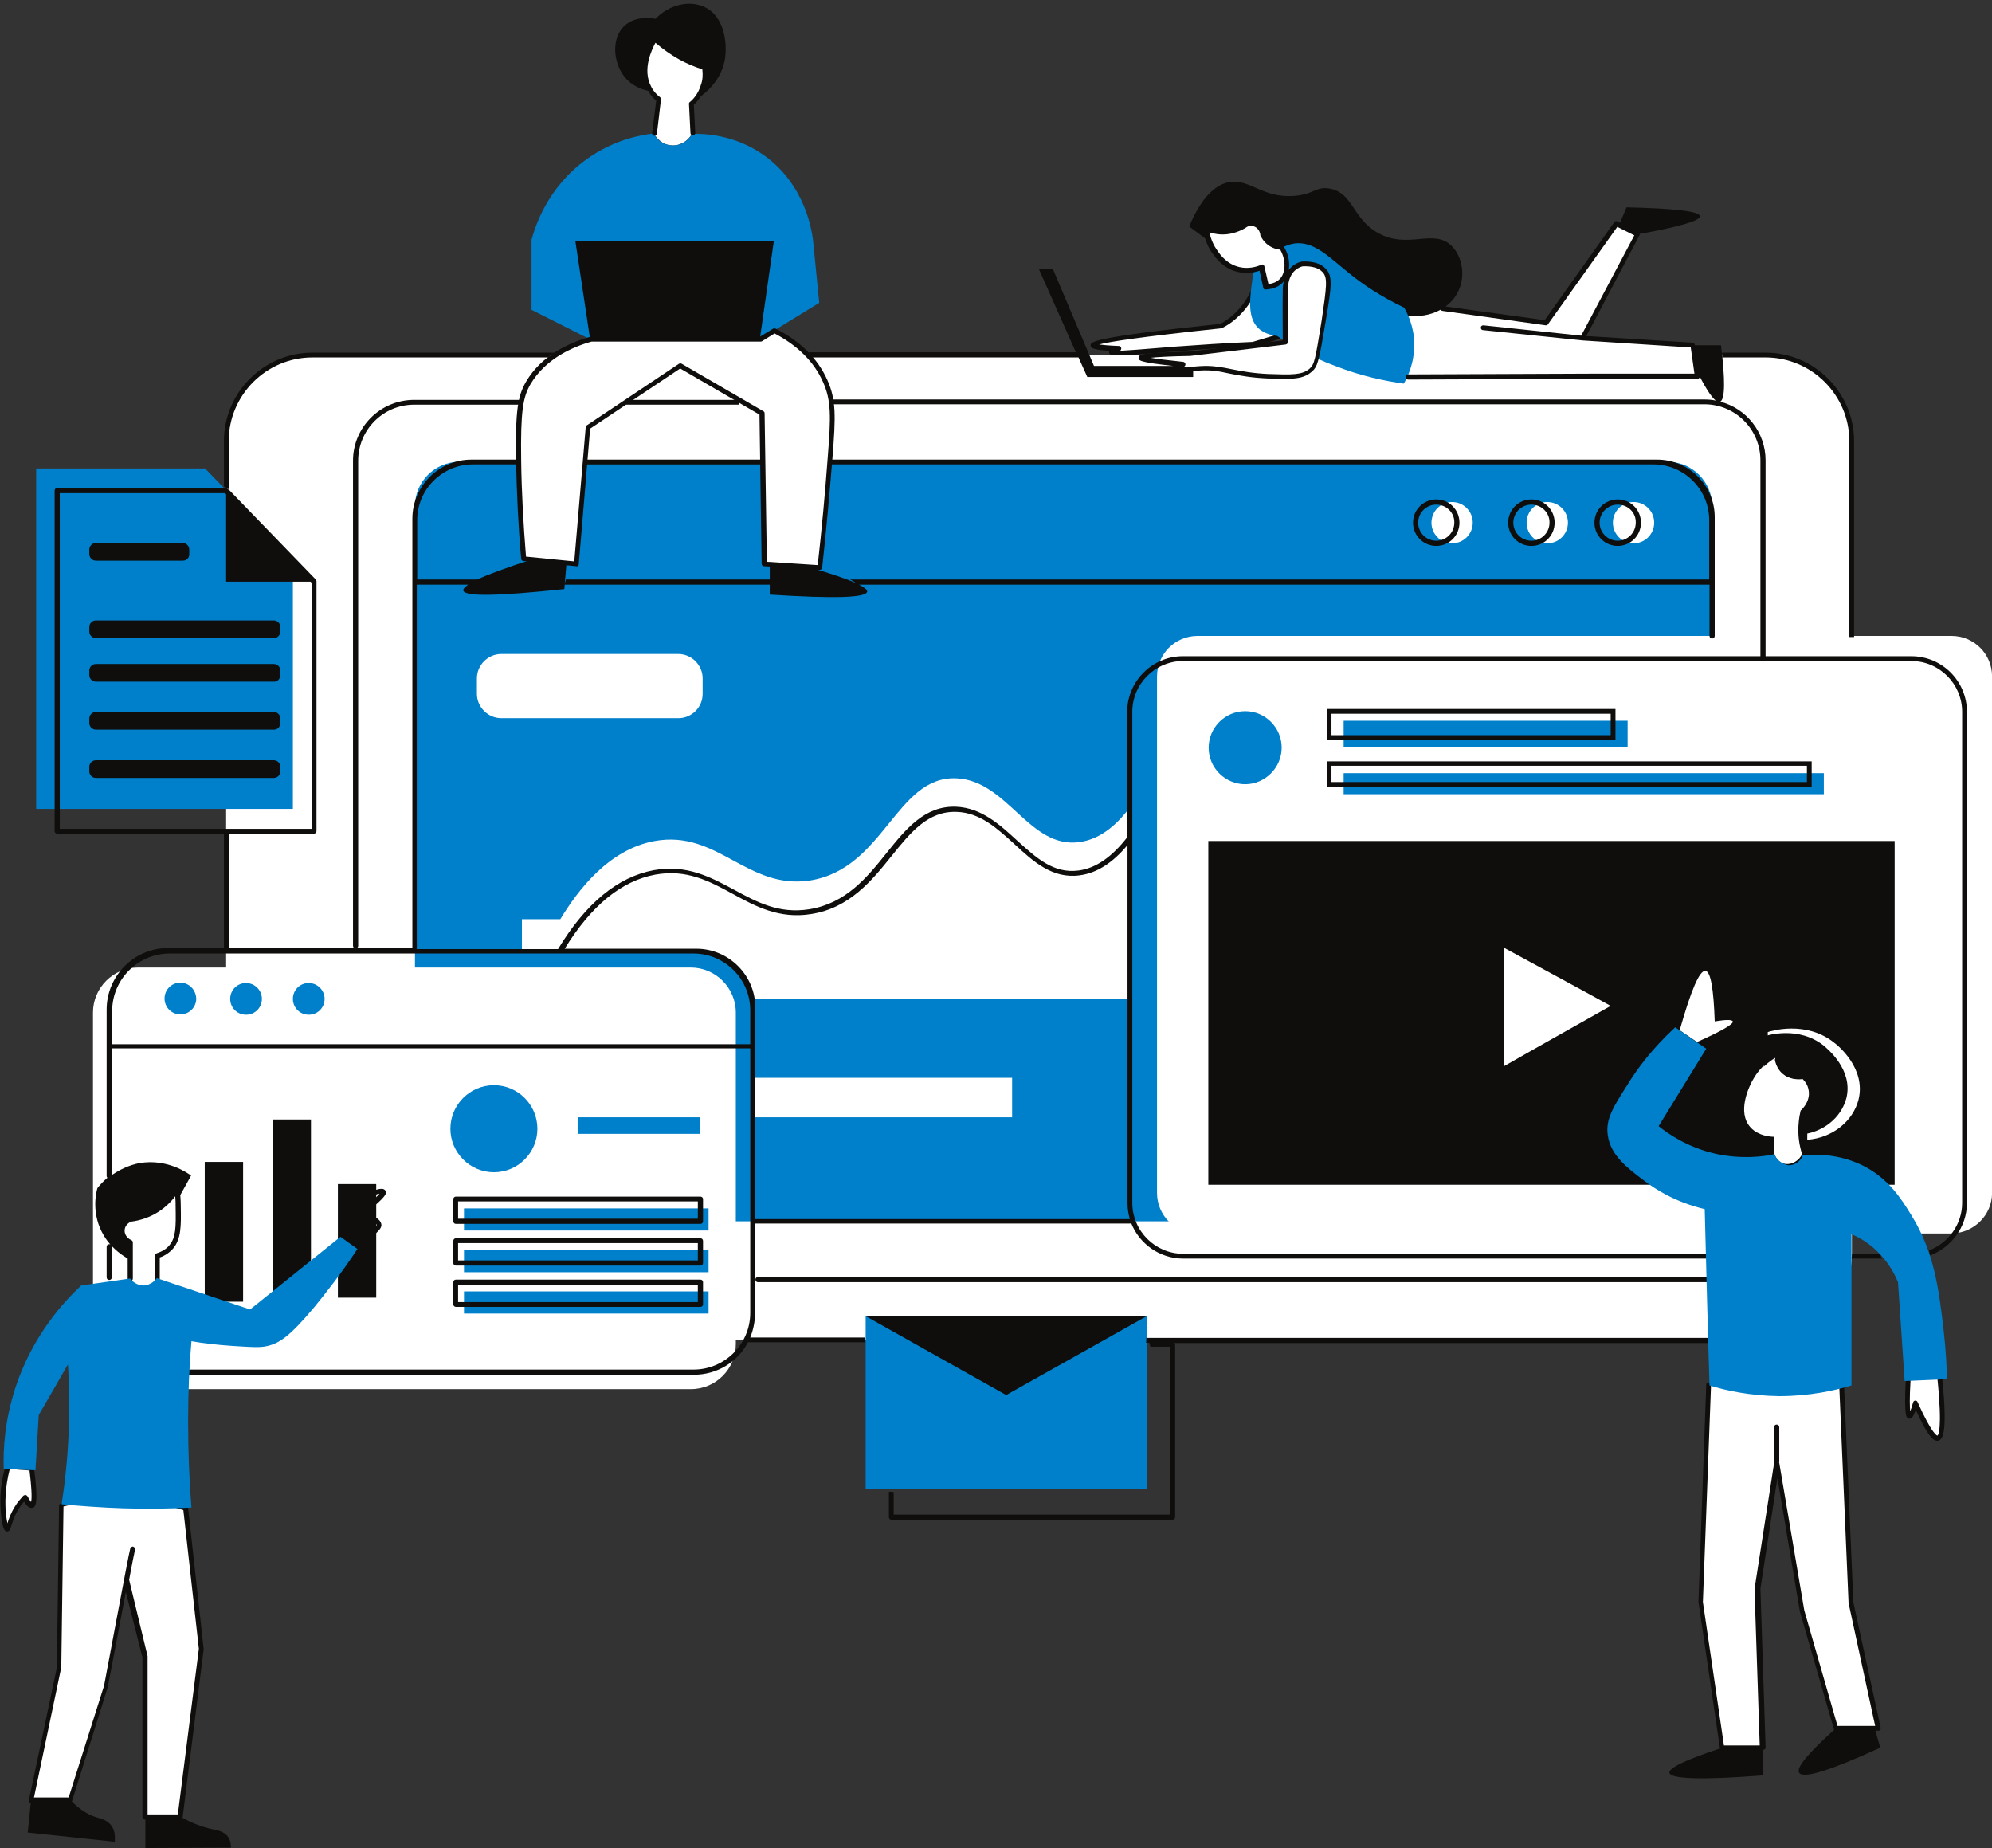 <?xml version="1.0" encoding="UTF-8" standalone="no"?><svg xmlns="http://www.w3.org/2000/svg" xmlns:xlink="http://www.w3.org/1999/xlink" fill="#000000" height="501" preserveAspectRatio="xMidYMid meet" version="1.1" viewBox="-0.1 -1.0 540.1 501.0" width="540.1" zoomAndPan="magnify">
 <rect x="-0.1" y="-1.0" width="540.1" height="501.0" fill="#333333" stroke="none"/>
 <defs>
  <clipPath id="clip1">
   <path d="m25 171h515.02v205h-515.02z"/>
  </clipPath>
 </defs>
 <g id="surface1">
  <g id="change1_2"><path d="m517.21 373.2c-0.3 6.4-0.19 9.7 0.4 9.8 0.41 0.1 0.91-1.1 1.6-3.6 2.9 6.6 4.9 9.8 6.11 9.5 1.39-0.4 1.59-5.7 0.5-16.1-2.91 0.1-5.71 0.2-8.61 0.4zm-515.39 24c-0.5 1.7-1 4.2-1.203 7.4-0.199 4.5 0.5 8.9 1.203 8.9 0.5 0 0.598-2.6 2.598-5.8 0.801-1.2 1.601-2.1 2.102-2.7 0.801 1.5 1.399 2.2 1.801 2.1 0.699-0.2 0.699-3.3 0-9.4zm94.297-60c1.301-0.9 3-2.1 4.707-3.5 1.7-1.5 2.09-2 2-2.5-0.11-1.8-4.707-2.8-5.105-2.9 5.305-4.2 6.395-5.7 6.195-6.1-0.39-0.7-5.797 0.8-8.695 4.9-2.102 2.9-2.301 6.1-2.301 7.7 1 0.8 2.102 1.6 3.199 2.4zm-54.699-9.8c-2.5 1.4-4.801 1.9-6.301 2.1-1.199 0.5-2 1.5-2.199 2.7-0.199 1.5 0.699 3 2.199 3.6v9.8c0.102 0.2 1.301 1.8 3.5 1.9 2.301 0.1 3.703-1.8 3.801-1.9v-6.3c2.102-0.6 3.199-1.7 3.801-2.4 2-2.4 2-5.6 1.898-10.9 0-2-0.199-3.6-0.297-4.7-0.902 1.3-2.8 4.1-6.402 6.1zm302.2-262.8c-0.79-0.704-1.2-1.5-1.4-2 0-0.204-0.19-1.5-1.39-2.403-1.41-0.898-2.91-0.398-3-0.398-0.8 0.597-2.71 1.699-5.41 2-2.59 0.301-4.59-0.403-5.5-0.801 0.2 1.398 0.61 3.898 2.41 6.398 0.79 1.204 2.7 3.801 6.29 4.602 2.91 0.699 5.3-0.199 6.3-0.602 0.41 1.801 0.8 3.602 1.2 5.301 0.71 0 2.71-0.199 4.21-1.699 2-2.102 2.2-5.801 0.2-9-0.7 0.102-2.41-0.102-3.91-1.398zm158.21 368.8l-2.5-58.2-35.91-0.7-2.2 58.8 5.81 39.5h11l-1.41-43.1 5.3-34 6.8 40.1 9.2 31.8h11.5zm-72.8-342.7l14.89-28.199-5.7-2.898-19.19 26.898-27.91-3.898c-0.59-0.204-6.2-2.102-10 0.796-4.09 3.204-4.9 11.301 0.5 17.802 16.6-0.1 33.1-0.1 49.71-0.2h28.7l-1.2-8.398zm-393.2 328.3c-0.101 0.5-0.8 3.9-1.703 8.4zm14.399-11c1.398 12.7 2.801 25.4 4.199 38.1l-5.699 45.5h-9.5v-43.3c-1.699-6.9-3.5-13.8-5.199-20.7-2.102 11-5.403 28.7-5.403 28.7l-9.699 30.7h-10.598l7.598-36 0.602-44c4.3-1.1 10.5-2.3 18.097-1.9 6.403 0.3 11.703 1.6 15.602 2.9zm133.8-393.4c-2.91-1.602-5.2-3.403-6.81-4.903-0.3 0.5-4.69 7.301-1.6 13.102 0.5 0.898 1.3 2.097 2.71 3.199-0.41 3.102-0.8 6.102-1.11 9.199 0.11 0.199 1.5 2.903 4.5 3.199 2.31 0.301 4.61-1 5.81-3.097-0.11-2.602-0.31-5.301-0.41-7.903 0.8-0.699 2.41-2.296 3.21-4.898 0.7-2.199 0.5-4.102 0.29-5-1.9-0.602-4.2-1.5-6.59-2.898zm156.59 61.097c1.91 4.903 3.8 9.801 5.71 14.699-2.21 0.704-4.5 1.403-6.71 2-9 0.403-16.4 0.903-21.5 1.301-8.7 0.699-16.59 1.5-16.7 0.801 0-0.301 1-0.699 1.91-0.898-4.61-0.204-6.91-0.5-6.91-0.903-0.09-1 11.5-2.801 34.7-5.199 1.1-0.602 2.41-1.398 3.6-2.5 3.61-3.398 5.2-7.102 5.9-9.301" fill="#ffffff"/></g>
  <g id="change2_1"><path d="m393.52 65.699c-4.91-4.898-11.7 1-19.91-3.5-7.09-3.898-6.79-11-13.29-12.097-3.71-0.602-4.11 1.597-9.5 2-8.71 0.699-12.11-4.801-17.8-3.704-2.91 0.602-6.91 3-10.7 12l5.39 4c-0.5-1.296-0.69-2.5-0.8-3.296 0.91 0.398 2.91 1.097 5.5 0.796 2.7-0.296 4.61-1.398 5.41-2 0.09-0.097 1.59-0.597 3 0.403 1.2 0.801 1.39 2.199 1.39 2.398 0.2 0.5 0.61 1.301 1.4 2 1.5 1.403 3.21 1.5 3.8 1.5 1.3 2 1.7 4.301 1.3 6.199l0.9 0.301c1.41-1.898 3.3-2.199 3.3-2.199 1.91-0.102 4.41 0.102 5.91 1.801 0.89 0.898 1.2 2 1.09 4.301l20.2 7.699c6.6 1.5 12.91-1.403 15.21-6.403 1.89-3.898 1.2-9.199-1.8-12.199zm-62.5 21.602zm-33.11 5.097c0.91 0.102 2.5 0.301 5.41 0.403 0.29 0 0.59 0.301 0.59 0.597 0 0.301-0.09 0.5-0.3 0.704 2.21-0.102 5.91-0.403 9.6-0.704 1.61-0.097 3.2-0.296 4.81-0.398 7-0.5 14.19-1 21.5-1.301l6-1.801-4.81-12.398c-1.3 3-3.19 5.699-5.6 7.801-1.09 1-2.4 1.898-3.79 2.597-0.11 0-0.21 0.102-0.21 0.102-22.7 2.398-30.7 3.699-33.2 4.398zm5.11 3c-1.91 0-2.31-0.296-2.41-0.796 0-0.204 0-0.403 0.1-0.5-4.69-0.301-5.1-0.801-5.1-1.403-0.09-1-0.09-2.199 35.21-5.898 1.2-0.699 2.39-1.5 3.39-2.403 2.61-2.296 4.61-5.398 5.81-8.898 0.09-0.301 0.3-0.398 0.59-0.398 0.3 0 0.5 0.199 0.6 0.398l5.7 14.699c0.11 0.199 0.11 0.403 0 0.5-0.09 0.199-0.2 0.301-0.39 0.301l-6.7 2h-0.21c-7.29 0.301-14.5 0.699-21.5 1.301-1.7 0.097-3.29 0.301-4.79 0.398-5.41 0.403-8.5 0.699-10.3 0.699" fill="#0f0e0c"/></g>
  <g id="change1_3"><path d="m216.41 362.3h262.2c12.8 0 23.41-10.5 23.41-23.4v-220.3c0-12.8-10.5-23.401-23.41-23.401h-394c-12.794 0-23.395 10.501-23.395 23.401v220.4c0 12.8 10.5 23.4 23.398 23.4h107.41m24.39-0.1h-13.89" fill="#ffffff"/></g>
  <g id="change3_1"><path d="m177.11 35.199c-3.7 0.403-11 1.801-18.2 7-10.7 7.699-14 18.5-14.89 21.801v19l15.89 8h46c5.41-3.301 10.7-6.602 16.11-9.898-0.5-5.403-1.11-10.801-1.61-16.301-0.2-2.102-1.7-15.5-13.5-23.801-8-5.602-16.39-5.801-19.39-5.699-1.2 2.199-3.5 3.398-5.81 3.097-3.1-0.296-4.5-3-4.6-3.199zm57.5 367.4h76.21v-46.8h-76.21zm146-320.2c-6.5-3.097-11.29-6.398-14.5-9-5.59-4.398-9.79-9.097-15.2-8.398-1.39 0.199-2.59 0.699-3.3 1.102 1.71 2 2.1 4.796 1 7.097-1 2-3.09 3.403-5.4 3.5-0.39-1.801-0.8-3.597-1.19-5.301-0.7 0.204-1.41 0.403-2 0.602-0.2 0.699-0.41 1.699-0.61 3.102-0.59 4.597-1.3 9.5 1.3 12.5 0.61 0.699 2.2 2.097 5.5 2.5 0.61 0.398 1.31 0.898 2 1.296 0-1.5-0.1-8.796 0-14.199 0.11-6 4.61-6.699 4.61-6.699 1.89-0.102 4.39 0.102 5.89 1.801 1.7 1.699 1.31 4.097-0.19 13.699-0.91 5.199-1.41 8.199-1.81 10 1.61 0.801 3.31 1.5 5.2 2.199 7.11 2.801 13.61 4.101 18.61 4.801 0.89-1.6 2.89-5.398 2.8-10.602 0.09-4.699-1.8-8.398-2.71-10zm-370.9 43.602v92.3h69.601v-67.7l-23.8-24.6zm442.4 204.1h-327.7c-6.59 0-12-5.4-12-12v-181.9c0-6.6 5.41-12 12-12h327.7c6.6 0 12 5.4 12 12v181.8c0 6.7-5.4 12.1-12 12.1" fill="#0080cb"/></g>
  <g clip-path="url(#clip1)" id="change1_1">
   <path d="m540.02 322.4v-140c0-6.1-4.91-11-11-11h-204.41c-6.09 0-11 4.9-11 11v140c0 6.1 4.91 11 11 11h204.41c6.09-0.1 11-5 11-11zm-352.81 53.2h-149.89c-6.707 0-12.207-5.5-12.207-12.2v-89.9c0-6.7 5.5-12.2 12.203-12.2h149.89c6.7 0 12.2 5.5 12.2 12.2v89.9c0 6.7-5.39 12.2-12.2 12.2" fill="#ffffff"/>
  </g>
  <g id="change1_4"><path d="m183.82 193.7h-48c-3.61 0-6.61-3-6.61-6.6v-4.2c0-3.6 3-6.6 6.61-6.6h48c3.59 0 6.59 3 6.59 6.6v4.2c0 3.7-3 6.6-6.59 6.6zm90.5 108.2h-70.41v-10.7h70.41zm31.89-32.1h-102.3c-0.3-1.5-1.2-5-4.2-8.1-4.3-4.5-9.89-4.8-11.1-4.8h-47.2v-8.7h10.41c4.79-7.9 13.09-18.9 25.59-21.2 17.11-3.1 25.11 13.3 42.11 10.7 20.19-3.2 23.3-28.4 39.69-27.7 13.9 0.6 19.7 19.1 33.31 17.3 6.3-0.8 11-5.7 13.69-9.4zm142.2-129.1c0 3.1-2.5 5.6-5.59 5.6-3.11 0-5.61-2.5-5.61-5.6s2.5-5.6 5.61-5.6c3.09 0 5.59 2.5 5.59 5.6zm-29-5.6c-3.09 0-5.59 2.5-5.59 5.6s2.5 5.6 5.59 5.6c3.11 0 5.61-2.5 5.61-5.6s-2.5-5.6-5.61-5.6zm-20.2 5.6c0 3.1-2.5 5.6-5.6 5.6-3.09 0-5.59-2.5-5.59-5.6s2.5-5.6 5.59-5.6c3.1 0 5.6 2.5 5.6 5.6" fill="#ffffff"/></g>
  <g id="change2_2"><path d="m101.91 350.8h-10.394v-30.8h10.394zm-17.695 1.6h-10.399v-49.9h10.399zm-18.399-0.5h-10.402v-37.9h10.402zm438-54.8c-1.5 5.9-7.11 10.4-13.91 10.9 0-1.2 0-2.4 0.11-3.7 0.09-1.2 0.3-2.3 0.59-3.3 0.21-0.2 2.8-2.4 2.41-5.8-0.31-2.1-1.5-3.3-2-3.8-0.5 0.1-2.91 0.5-5.11-1-2.8-1.8-3.09-4.9-3.2-5.3-0.89 0.5-2.19 1.4-3.5 2.7v-9c0.81-0.3 10.31-3.2 17.9 2.8 1 0.7 8.8 7 6.71 15.5zm-96.21-9v-32.2c9.71 5.3 19.41 10.5 29 15.8-9.7 5.5-19.4 10.9-29 16.4zm-80.09-61.1v93.2h186.09v-93.2h-186.09" fill="#0f0e0c"/></g>
  <g id="change3_2"><path d="m189.71 301.9h-33.19v4.5h33.19zm-55.89-8.7c-6.5 0-11.8 5.3-11.8 11.8s5.3 11.8 11.8 11.8 11.79-5.3 11.79-11.8-5.29-11.8-11.79-11.8zm-50.207-27.7c-2.398 0-4.297 1.9-4.297 4.3s1.899 4.3 4.297 4.3c2.403 0 4.301-1.9 4.301-4.3s-2-4.3-4.301-4.3zm-17 0c-2.398 0-4.297 1.9-4.297 4.3s1.899 4.3 4.297 4.3c2.403 0 4.301-1.9 4.301-4.3s-2-4.3-4.301-4.3zm-17.797-0.1c-2.402 0-4.3 1.9-4.3 4.3s1.898 4.3 4.3 4.3c2.399 0 4.297-1.9 4.297-4.3-0.097-2.4-2-4.3-4.297-4.3zm445.59-56.8h-130.2v5.7h130.2zm-53.2-14.2h-77v7.1h77zm-103.69-2.6c-5.5 0-9.91 4.5-9.91 9.9 0 5.5 4.5 9.9 9.91 9.9 5.39 0 9.89-4.5 9.89-9.9s-4.39-9.9-9.89-9.9zm-145.5 157.3h-66.31v6h66.31zm0-11.2h-66.31v6h66.31zm0-5.3h-66.31v-6h66.31v6" fill="#0080cb"/></g>
  <g id="change1_5"><path d="m460.02 281.5c6.69-3 10-4.9 9.69-5.6-0.19-0.5-1.8-0.5-4.89 0-0.3-8.9-1.11-13.5-2.5-13.7-1.61-0.2-3.91 5.2-7 16.1zm23.8 9c2.09 1.3 4.2 1 4.7 0.9 0.39 0.4 1.59 1.5 1.8 3.4 0.39 3-2 5.1-2.21 5.3-0.2 0.9-0.4 1.9-0.5 3-0.4 3.6 0.21 6.7 0.91 8.8-1.11 2.2-3.41 3.1-5.2 2.5-1.61-0.6-2.21-2.2-2.3-2.5v-4.7c-4.31-0.1-6.2-2.2-6.61-2.7-3.39-3.9-0.7-10.5 1.3-13.7 1.81-2.8 4.11-4.4 5.4-5.2-0.09 0.4 0.21 3.3 2.71 4.9" fill="#ffffff"/></g>
  <g id="change1_6"><path d="m159.91 91c-4.5 1.199-12.7 4.301-17.09 11.9-2.11 3.7-2.8 7.5-2.61 21 0.11 6.9 0.5 15.9 1.4 26.6 4.8 0.5 9.5 0.9 14.3 1.4l3.2-37.1 25-16.698 22.21 12.898 0.59 40.9 15.11 1c1.19-11.3 2.09-21.3 2.8-29.7 0.79-10.9 1-15.6-1.41-20.8-3.39-7.4-9.7-11.502-13.7-13.599l-3.8 2.199zm199-18.699c1.7 1.801 1.3 4.097-0.2 13.699-1.69 10.5-2 11.898-3.6 13.301-2.2 1.899-5.29 1.799-11.4 1.599-10.1-0.4-12.19-2.9-20.19-2.099-2.61 0.301-5.91 0.898-6 0.5-0.11-0.301 1.59-1.102 3.09-1.699-7.5-0.704-11.29-1.301-11.29-1.801s4.39-0.801 13.2-1l25.89-3.102s-0.09-8.398 0-14.398c0.11-6 4.61-6.699 4.61-6.699 1.89-0.102 4.39 0.097 5.89 1.699" fill="#ffffff"/></g>
  <g id="change2_3"><path d="m389.32 135.8c-2.71 0-4.91 2.2-4.91 4.9s2.2 4.9 4.91 4.9c2.7 0 4.89-2.2 4.89-4.9 0.11-2.7-2.19-4.9-4.89-4.9zm0 11.2c-3.5 0-6.3-2.8-6.3-6.3s2.8-6.3 6.3-6.3 6.29 2.8 6.29 6.3-2.79 6.3-6.29 6.3" fill="#0f0e0c"/></g>
  <g id="change2_4"><path d="m415.11 135.8c-2.7 0-4.9 2.2-4.9 4.9s2.2 4.9 4.9 4.9c2.71 0 4.91-2.2 4.91-4.9 0.09-2.7-2.2-4.9-4.91-4.9zm0 11.2c-3.5 0-6.29-2.8-6.29-6.3s2.79-6.3 6.29-6.3 6.3 2.8 6.3 6.3-2.8 6.3-6.3 6.3" fill="#0f0e0c"/></g>
  <g id="change2_5"><path d="m438.52 135.8c-2.7 0-4.91 2.2-4.91 4.9s2.21 4.9 4.91 4.9c2.69 0 4.89-2.2 4.89-4.9 0.11-2.7-2.09-4.9-4.89-4.9zm0 11.2c-3.5 0-6.31-2.8-6.31-6.3s2.81-6.3 6.31-6.3 6.3 2.8 6.3 6.3-2.8 6.3-6.3 6.3" fill="#0f0e0c"/></g>
  <g id="change2_6"><path d="m462.91 363c0-0.4 0-0.9 0.11-1.3h-152.31c0 0.4 0 0.9-0.1 1.3h0.91c0.09 0.4 0.19 0.7 0.3 1.1h5.29v45.5h-74.9v-6.1c-0.39 0-0.89-0.1-1.3-0.1v6.9c0 0.4 0.3 0.7 0.7 0.7h76.21c0.39 0 0.7-0.3 0.7-0.7v-46.8c0-0.2-0.11-0.3-0.2-0.4h144.59zm4 109.8c-9.8 3.2-14.59 5.5-14.39 6.8 0.3 1.7 8.8 2 25.5 0.7-0.11-2.5-0.11-5-0.2-7.5zm21.91-181.3c0.39 0.4 1.59 1.5 1.79 3.4 0.41 3-2 5.1-2.2 5.3-0.2 0.9-0.39 1.9-0.5 3-0.09 1.2-0.09 2.3-0.09 3.4 6.2-0.4 11.29-4.5 12.7-9.9 1.89-7.7-5.2-13.4-6.11-14.2-6.89-5.5-15.5-2.8-16.3-2.5v8.2c1.21-1.2 2.41-2 3.1-2.4 0 0.4 0.31 3.2 2.9 4.9 2.1 1.2 4.21 0.9 4.71 0.8zm-283.41 53.7c-0.39 0-0.7 0.3-0.7 0.7s0.31 0.7 0.7 0.7h256.8c5 0 9.61-2.2 12.81-6.1 0.19-0.3 0.19-0.7-0.11-0.9s-0.7-0.2-0.89 0.1c-2.91 3.6-7.2 5.6-11.7 5.6h-256.91zm105.41 10.6h-76.21l38.1 21.4zm-186.71-26.4h65v-4.7h-65zm-1.29 0.7v-6c0-0.4 0.29-0.7 0.7-0.7h66.3c0.39 0 0.7 0.3 0.7 0.7v6c0 0.4-0.31 0.7-0.7 0.7h-66.3c-0.41 0-0.7-0.3-0.7-0.7zm313.79-137.6h-75.7v5.8h75.7zm1.3-1.3v8.4h-78.3v-8.4zm59.7 276.4c-7.5 6.7-10.79 10.7-9.9 12 1.11 1.7 8.4-0.6 22-6.8-0.5-1.7-1-3.5-1.5-5.2zm-373.5-115.6h65v-4.7h-65zm-1.29-5.4c0-0.4 0.29-0.7 0.7-0.7h66.3c0.39 0 0.7 0.3 0.7 0.7v6c0 0.4-0.31 0.7-0.7 0.7h-66.3c-0.41 0-0.7-0.3-0.7-0.7zm386.89-7.7h-7.69c0.09 0.4 0 0.9-0.2 1.3h8.39c-0.3-0.3-0.39-0.6-0.39-1 0-0.1-0.11-0.2-0.11-0.3zm-385.6 1.8h65v-4.7h-65zm-1.29-5.3c0-0.4 0.29-0.7 0.7-0.7h66.3c0.39 0 0.7 0.3 0.7 0.7v6c0 0.4-0.31 0.7-0.7 0.7h-66.3c-0.41 0-0.7-0.3-0.7-0.7zm183.39-6c-0.39-1.4-0.6-2.8-0.6-4.3v-97c-4 4.8-8.29 7.6-13 8.2-7.4 1-12.59-3.8-17.59-8.4-4.61-4.2-9.31-8.6-15.7-8.8-7.71-0.3-12.41 5.4-17.71 12-5.29 6.6-11.4 14.1-21.79 15.7-8.61 1.4-15.11-2.1-21.3-5.5-6.41-3.5-12.5-6.7-20.91-5.2-9.2 1.7-17.4 8.4-24.59 20.1h35.69c8.81 0 16 7.2 16 16v57.3h101.5zm-102.89-56.5c0-8.5-6.91-15.4-15.41-15.4h-142c-8.594 0-15.594 7-15.594 15.6v9h173zm-118.91-49.1v-66.8l-0.301-0.3h-22.898v-23.7l-0.301-0.3h-44.801v91h68.301zm448.8-31.8v133.1c0 6.6-4.3 12.2-10.19 14.3 0.09-0.5 0.09-0.9-0.11-1.4 5.2-2 9-7 9-12.9v-133.1c0-7.6-6.2-13.8-13.8-13.8h-197.4c-7.6 0-13.8 6.2-13.8 13.8v133.1c0 7.6 6.2 13.8 13.8 13.8h142c-0.19 0.4-0.19 0.9-0.1 1.3h-141.9c-6.39 0-11.89-4-14.1-9.6-0.09 0.1-0.2 0.1-0.4 0.1h-101.6v24.4c0 2.3-0.5 4.5-1.29 6.5h31.09c-0.09 0.4-0.09 0.9-0.09 1.3h-31.61c-2.8 5.3-8.3 8.8-14.69 8.8h-136.91c-0.395 0-0.696-0.3-0.696-0.7s0.301-0.7 0.699-0.7h136.8c8.5 0 15.41-6.9 15.41-15.4v-71.7h-173l-0.004 34.3c1.899-1.3 4.399-2.6 7.5-3.2 7.5-1.2 12.899 2.7 13.899 3.4l-3.602 6.5-0.097 0.1c-0.102-1.3-0.2-2.4-0.301-3.3-0.801 1.4-2.801 4.2-6.301 6.2-2.5 1.4-4.801 1.9-6.301 2.1-1.199 0.5-2 1.5-2.199 2.7-0.199 1.5 0.699 3 2.199 3.6v4.9c-1-0.5-3-1.7-4.898-3.7v0.2 8.3c0 0.4-0.301 0.7-0.699 0.7-0.403 0-0.7-0.3-0.7-0.7v-8.3c0-0.4 0.297-0.7 0.7-0.7 0.097 0 0.199 0 0.3 0.1-0.601-0.7-1.203-1.5-1.8-2.5-3.403-5.7-2.102-11.5-1.7-12.8 0.399-0.5 1.297-1.6 2.7-2.8-0.102-0.1-0.2-0.3-0.2-0.4v-45.2c0-9.2 7.5-16.7 16.7-16.7h15.097v-31h-45.199c-0.398 0-0.699-0.3-0.699-0.7v-92.3c0-0.4 0.301-0.7 0.699-0.7h45.801c0.199 0 0.301 0.1 0.5 0.2l23.801 24.6c0.097 0.1 0.199 0.3 0.199 0.5v67.7c0 0.4-0.301 0.7-0.699 0.7h-23.102v31h49.796v-116.4c0-8.8 7.2-16 16-16h12.5c0 0.4 0.11 0.9 0.2 1.3h-12.3c-8.29 0-15.09 6.8-15.09 15.1v16.1h16.3c3-1.4 7.89-3.2 14.7-5.4 3.19 0.3 6.3 0.6 9.5 0.9-0.2 1.9-0.31 3.8-0.5 5.7 0.09-0.4 0.19-0.8 0.3-1.2h55.29v-4.1c3.5 0.2 7 0.5 10.5 0.7 6 1.8 10.3 3.2 12.91 4.4-0.5-0.4-1-0.7-1.7-1h233v-16.1c0-8.3-6.8-15.1-15.11-15.1h-223.3c0.11-0.4 0.11-0.9 0.11-1.3h224.19c8.61 0 15.61 7 15.61 15.6v32.2c0 0.4-0.3 0.7-0.71 0.7-0.4 0-0.7-0.3-0.7-0.7v-13.9h-230.59c1.5 0.8 2.29 1.4 2.2 1.9-0.31 1.7-9.11 1.9-26.41 0.8v-2.7h-55.59c0 0.4-0.11 0.8-0.11 1.2-17.89 1.9-27 2.1-27.39 0.4-0.11-0.4 0.39-0.9 1.3-1.6h-13.91v98.8h38.3c7.5-12.4 16.2-19.6 26-21.4 8.9-1.6 15.4 1.9 21.7 5.3s12.2 6.6 20.41 5.3c9.89-1.6 15.59-8.5 21-15.3 5.29-6.6 10.39-12.8 18.79-12.5 6.91 0.3 11.8 4.8 16.6 9.2 5.11 4.6 9.81 9 16.61 8.1 4.7-0.6 9.09-3.7 13.2-9v-34c0-8.3 6.8-15.1 15.09-15.1h156.6v-53.1c0-8.4-6.8-15.2-15.19-15.2h-236.41c0-0.4-0.09-0.9-0.2-1.3h236.8c1 0 2 0.1 2.9 0.3-1.29-1-3.09-3.9-5.4-8.6-0.3-2.102-0.6-4.301-0.89-6.398h7.7c1.19 9.498 1.09 14.598-0.2 15.298 7.09 1.8 12.29 8.3 12.29 15.9v53.1h39.5c8.41 0 15.1 6.8 15.1 15.1zm-476.19 302.8c-2.102-0.5-4.903-1.4-8.2-3.3h-9.5v8.5c7.7 0 15.5-0.1 23.2-0.1 0-0.8-0.102-1.9-0.7-2.8-1.101-1.7-3.101-1.9-4.8-2.3zm303.89-283.8h128.91v-4.4h-128.91zm-1.3-5.6h131.5v7h-131.5zm-183.5-181.7c-0.2-0.301-0.4-0.597-0.5-0.898-3.09-5.801 1.3-12.602 1.6-13.102 1.7 1.5 3.9 3.301 6.81 4.903 2.39 1.296 4.69 2.199 6.5 2.796 0.19 1 0.3 2.903-0.31 5-0.5 1.602-1.3 2.903-2 3.801 0.9-0.5 7.31-4.199 8.31-11.597 0.5-3.903-0.11-11.301-5.81-13.801-4.1-1.801-9.39-0.5-13.1 3.301-0.79-0.203-5.29-0.902-8.29 1.797-4 3.602-3.11 10.903 0.59 14.704 2.2 2.199 4.91 2.898 6.2 3.097zm-17.2 101.2h47.7v-1.3h-47.5c0 0.4-0.09 0.9-0.2 1.3zm319.7-29.002c12.5 0 22.71 10.202 22.71 22.702v53.1h0.79 0.5v-53.1c0-13.2-10.79-23.998-24-23.998h-11.79c0.09 0.398 0.09 0.898 0.09 1.296zm-17.79-38.296c-0.11-1.301-6.71-2.102-19.91-2.403l-2 4.801 5 2.5c11.41-2 17-3.699 16.91-4.898zm-241 38c0.09 0.097 0.09 0.199 0.2 0.296h72.3l2.39 5.302h28.7v-2.2l-3.89-0.801h-23l-11.2-26.398h-3.8l10.09 22.699h-72.5c0.3 0.398 0.5 0.699 0.71 1.102zm-13.91-4.602l3.8-26.602h-53.8l4 26.602zm-180.39 400.5c-1.7-0.6-4.102-1.9-6.5-4.5h-10.7l-0.902 8.8c7.902 0.8 15.699 1.7 23.602 2.5 0.097-1.4 0.097-3.2-1.102-4.6s-2.598-1.6-4.398-2.2zm36.398-372.9c0-12.5 10.199-22.702 22.699-22.702h63.907c0.59-0.5 1.09-0.898 1.8-1.296h-65.707c-13.199 0-24 10.798-24 23.998v12.3c0.5 0.2 0.903 0.5 1.301 0.9zm33.699 5.3v131.5c0 0.4 0.301 0.7 0.703 0.7 0.399 0 0.7-0.3 0.7-0.7v-131.5c0-8.4 6.804-15.2 15.194-15.2h28.61c0.09-0.4 0.2-0.9 0.29-1.3h-28.9c-9.19 0-16.597 7.4-16.597 16.5zm104.8-15.9c0 0.2-0.09 0.5-0.09 0.7h-30.8c0.5-0.4 1-0.8 1.39-1.3h28.7c0.21 0.2 0.5 0.4 0.8 0.6zm5.8 15.6h-47.3v1.3h47.2c0-0.4 0-0.9 0.1-1.3zm-130.3 84.5v-1.2c0-1-0.801-1.8-1.801-1.8h-48.199c-1 0-1.801 0.8-1.801 1.8v1.2c0 1 0.801 1.8 1.801 1.8h48.199c1 0 1.801-0.8 1.801-1.8zm0-13.1v-1.2c0-1-0.801-1.8-1.801-1.8h-48.199c-1 0-1.801 0.8-1.801 1.8v1.2c0 1 0.801 1.8 1.801 1.8h48.199c1 0.1 1.801-0.8 1.801-1.8zm0-13v-1.2c0-1-0.801-1.8-1.801-1.8h-48.199c-1 0-1.801 0.8-1.801 1.8v1.2c0 1 0.801 1.8 1.801 1.8h48.199c1 0.1 1.801-0.8 1.801-1.8zm0-11.8v-1.2c0-1-0.801-1.8-1.801-1.8h-48.199c-1 0-1.801 0.8-1.801 1.8v1.2c0 1 0.801 1.8 1.801 1.8h48.199c1 0 1.801-0.8 1.801-1.8zm-26.398-19.2h-23.602c-1 0-1.801-0.8-1.801-1.8v-1.2c0-1 0.801-1.8 1.801-1.8h23.5c1 0 1.801 0.8 1.801 1.8v1.2c0.101 0.9-0.699 1.8-1.699 1.8" fill="#0f0e0c"/></g>
  <g id="change2_7"><path d="m223.02 102.5c-2.41-5.398-6.81-9.801-13.11-13.102l-3.39 2.102c-0.11 0.102-0.2 0.102-0.31 0.102h-45.89c-5.41 1.5-12.61 4.796-16.61 11.598-2 3.5-2.69 7.2-2.5 20.7 0.11 8.6 0.61 17.3 1.31 26l13.09 1.3 3.1-36.4c0-0.2 0.11-0.4 0.31-0.5l25-16.698c0.19-0.102 0.5-0.102 0.69 0l22.2 12.898c0.2 0.1 0.3 0.3 0.3 0.6l0.61 40.2 13.79 0.9c1.1-9.7 2-19.5 2.71-29.1 0.89-11.2 1-15.5-1.3-20.6zm1.19-0.5c2.4 5.3 2.31 9.8 1.4 21.1-0.79 9.8-1.7 19.9-2.79 29.8 0 0.3-0.3 0.6-0.71 0.6l-15.09-1c-0.31 0-0.61-0.3-0.61-0.6l-0.59-40.5-21.5-12.502-24.41 16.302-3.09 36.8c0 0.2-0.11 0.3-0.21 0.4-0.09 0.1-0.29 0.2-0.5 0.1l-14.29-1.4c-0.3 0-0.61-0.3-0.61-0.6-0.8-8.9-1.19-17.8-1.39-26.6-0.21-13.8 0.5-17.6 2.7-21.4 4.19-7.199 11.8-10.602 17.39-12.199h0.2 45.8l3.61-2.199c0.19-0.102 0.39-0.102 0.69 0 6.7 3.398 11.4 8.097 14 13.898zm-119.8 219.8c-0.2-0.3-0.5-0.5-1-0.5h-0.09c-1.8 0-6.105 1.8-8.804 5.4-2 2.8-2.403 6-2.403 8.1 0 0.4 0.301 0.7 0.703 0.6 0.399 0 0.7-0.3 0.598-0.7 0-1.9 0.301-4.8 2.102-7.3 2.199-3.1 5.894-4.6 7.304-4.8-0.5 0.6-1.91 2-5.707 5-0.199 0.2-0.297 0.4-0.199 0.7 0.102 0.2 0.301 0.4 0.5 0.5 2.199 0.5 4.496 1.5 4.606 2.3 0 0.3-0.5 0.9-1.81 2-1.495 1.3-2.995 2.4-4.597 3.5-0.297 0.2-0.398 0.6-0.199 0.9 0.102 0.2 0.301 0.3 0.5 0.3 0.102 0 0.301 0 0.402-0.1 1.598-1.1 3.2-2.3 4.704-3.6 1.69-1.5 2.3-2.2 2.3-3-0.11-1.7-2.5-2.7-4.304-3.2 5.694-4.5 5.804-5.4 5.394-6.1zm355-229.3c0-0.301-0.3-0.5-0.59-0.602l-28.8-1.796 14.39-27.301c0.11-0.199 0.11-0.301 0-0.5-0.09-0.199-0.2-0.301-0.3-0.403l-5.7-2.898c-0.3-0.102-0.59-0.102-0.8 0.199l-18.9 26.602-27.5-3.801c-0.39-0.102-0.69 0.199-0.69 0.602-0.11 0.398 0.19 0.699 0.59 0.699l27.91 3.898c0.3 0 0.5-0.097 0.59-0.301l18.8-26.398 4.61 2.301-14.41 27.199-26.5-2.801c-0.4 0-0.7 0.199-0.7 0.602 0 0.398 0.2 0.699 0.61 0.699l27 2.801 29.3 1.898 1 7.101h-27.91l-49.7 0.2c-0.39 0-0.69 0.3-0.69 0.7s0.3 0.7 0.69 0.7l49.7-0.2h28.7c0.21 0 0.41-0.1 0.5-0.2 0.1-0.1 0.21-0.3 0.21-0.5zm21.61 303zm21.39 37.9l7.41 34c0 0.2 0 0.4-0.11 0.6-0.1 0.2-0.3 0.2-0.5 0.2h-11.5c-0.3 0-0.6-0.2-0.6-0.5l-9.2-31.8-6.09-36.2-4.61 30 1.4 43c0 0.2-0.09 0.4-0.2 0.5-0.09 0.1-0.3 0.2-0.5 0.2h-11c-0.3 0-0.59-0.2-0.7-0.6l-5.8-39.5 2.11-58.9c0-0.4 0.3-0.6 0.69-0.6 0.4 0 0.61 0.3 0.61 0.7l-2.21 58.8 5.71 38.9h9.7l-1.41-42.4 5.3-34.1v-9.8c0-0.4 0.3-0.7 0.7-0.7 0.41 0 0.71 0.3 0.71 0.7v9.8-0.1c0-0.2-0.11-0.3-0.21-0.4l0.21 0.4v0.2-0.2l6.79 40 9 31.3h10.21l-7.21-33.3-2.5-58.3c0-0.4 0.3-0.7 0.6-0.7 0.4 0 0.7 0.3 0.7 0.6zm24.11-60.7c0-0.4-0.41-0.6-0.7-0.6-0.41 0-0.61 0.4-0.61 0.7 1.4 13.9 0.2 15.3 0 15.4-0.1 0-1.39-0.2-5.39-9.1-0.11-0.3-0.41-0.4-0.61-0.4-0.3 0-0.5 0.2-0.6 0.5-0.29 1.1-0.59 1.9-0.79 2.4-0.11-1.1-0.21-3.4 0.09-8.3 0-0.4-0.3-0.7-0.59-0.7-0.41-0.1-0.71 0.3-0.71 0.6-0.5 10.2 0.21 10.3 0.91 10.4 0.59 0.1 1.09-0.3 1.8-2.4 3.2 7 4.7 8.4 5.79 8.4h0.3c1.41-0.4 2.5-2.7 1.11-16.9zm-168-299.9c-1.11-1.199-2.91-1.699-5.41-1.602-0.4 0.102-3.9 0.903-4 6.102-0.09 6 0 14.301 0 14.398 0 0.301-0.2 0.602-0.59 0.699l-25.91 3.102c-5.79 0.102-9 0.301-10.7 0.5 1.5 0.301 4.2 0.602 8.8 1.102 0.31 0 0.5 0.296 0.61 0.597 0 0.301-0.11 0.602-0.41 0.699-0.3 0.102-0.7 0.301-0.89 0.403 0.39 0 0.69-0.102 1.09-0.102 0.8-0.097 1.6-0.199 2.41-0.301 1.19-0.097 2.19-0.199 3.19-0.199 2.7 0 4.81 0.403 7.2 0.903 2.61 0.5 5.5 1.098 10 1.298h0.2c5.8 0.2 8.8 0.3 10.8-1.4 1.41-1.199 1.61-2.602 3.3-12.898 1.4-9.5 1.7-11.801 0.31-13.301zm-11.5-6.102c-1-0.097-2.5-0.5-3.81-1.699-0.69-0.602-1.19-1.398-1.6-2.199v-0.199c0-0.204-0.2-1.204-1.09-1.903-1-0.699-2-0.398-2.31-0.301-1.19 0.801-3.1 1.801-5.6 2.102-1.9 0.199-3.5-0.102-4.79-0.5 0.39 1.801 1.09 3.5 2.2 5 0.8 1.199 2.59 3.602 5.89 4.398 2.5 0.602 4.8-0.097 5.91-0.597 0.09 0 0.2-0.102 0.29-0.102 0.1 0 0.21 0 0.3 0.102 0.2 0.097 0.3 0.301 0.3 0.398l1.11 4.801c0.89-0.102 2.2-0.398 3.2-1.5 1.5-1.699 1.59-5 0-7.801zm12.39 5.199c1.91 2 1.5 4.903-0.09 14.301-1.8 10.699-2.11 12.199-3.8 13.602-1.7 1.499-3.81 1.899-7.11 1.899-1.3 0-2.8-0.1-4.59-0.1h-0.21c-4.59-0.2-7.59-0.8-10.2-1.3-3.2-0.698-5.59-1.198-9.89-0.698-0.81 0.097-1.61 0.199-2.41 0.296-3 0.402-4.09 0.602-4.29-0.296-0.11-0.5 0.09-0.903 1.2-1.403-9.41-1-9.41-1.5-9.41-2.199 0-0.801 0.1-1.398 13.8-1.699l25.3-3c0-2-0.1-8.801 0-13.903 0-0.796 0.11-1.5 0.31-2.199-0.11 0.102-0.2 0.301-0.31 0.403-1.5 1.597-3.6 1.796-4.69 1.898-0.31 0-0.61-0.199-0.61-0.5l-1-4.602c-1.5 0.5-3.59 0.903-6 0.301-3.8-0.898-5.8-3.699-6.7-4.898-1.39-1.903-2.3-4.301-2.6-6.699 0-0.204 0.1-0.5 0.3-0.602s0.41-0.199 0.61-0.102c1.09 0.5 3 1 5.19 0.801 2.31-0.199 4-1.199 5.11-1.898 0 0 0.09-0.102 0.2-0.102 0.3-0.097 2-0.597 3.59 0.403 1.3 0.898 1.6 2.199 1.71 2.699 0.29 0.699 0.7 1.199 1.2 1.699 1.19 1.102 2.59 1.301 3.39 1.398 0.2 0 0.41 0.102 0.5 0.301 1.3 2.102 1.8 4.403 1.41 6.5 1.5-2 3.59-2.301 3.59-2.301h0.11c2.89-0.097 5 0.5 6.39 2zm-324.89 264.3v9.4c0 0.4 0.3 0.7 0.699 0.7 0.398 0 0.699-0.3 0.699-0.7v-9.8c0-0.3-0.199-0.5-0.398-0.6-1.2-0.5-2-1.7-1.801-2.9 0.101-0.9 0.801-1.7 1.699-2.1 2.301-0.3 4.5-1 6.5-2.1 2.5-1.4 4.301-3.2 5.5-4.8 0.102 1 0.102 1.9 0.102 2.9 0.097 5.4 0.097 8.3-1.7 10.4-0.8 1-2 1.7-3.5 2.2-0.3 0.1-0.5 0.3-0.5 0.6v6.3c0 0.4 0.297 0.7 0.7 0.7 0.398 0 0.699-0.3 0.699-0.7v-5.8c1.5-0.5 2.699-1.4 3.601-2.4 2.2-2.6 2.2-6.1 2.098-11.3 0-1.6-0.098-3.2-0.301-4.8 0-0.3-0.199-0.5-0.5-0.6-0.297-0.1-0.597 0.1-0.699 0.3-1 1.7-2.898 4.2-6.098 5.9-1.902 1-3.902 1.7-6.101 2h-0.199c-1.403 0.5-2.403 1.8-2.602 3.2-0.398 1.5 0.5 3.1 2.102 4zm143.3-309.9l-1.11 8.801c0 0.398 0.2 0.699 0.61 0.699 0.29 0 0.7-0.199 0.7-0.602l1.09-9.199c0-0.199-0.09-0.5-0.2-0.602-1.09-0.796-2-1.898-2.5-3-2.39-4.597 0.2-9.898 1.2-11.796 2 1.699 4.1 3.199 6.41 4.5 2 1.097 4.09 2 6.3 2.699 0.2 1.5 0.09 3-0.41 4.301-0.7 2.296-2 3.796-3 4.597-0.2 0.102-0.2 0.301-0.2 0.5l0.4 7.903c0 0.398 0.3 0.597 0.71 0.597 0.39 0 0.59-0.301 0.59-0.699l-0.39-7.602c1.09-1 2.39-2.597 3.19-5 0.5-1.699 0.7-3.597 0.4-5.398 0-0.199-0.2-0.398-0.4-0.5-2.19-0.699-4.39-1.602-6.39-2.801-2.41-1.301-4.71-3-6.71-4.801-0.09-0.098-0.29-0.199-0.5-0.199-0.2 0-0.4 0.102-0.5 0.301-0.5 0.801-4.9 7.699-1.7 13.801 0.41 1.5 1.3 2.597 2.41 3.5zm-124 419.7l-4.203-37.6c-4.898-1.6-10-2.5-15.097-2.7-5.903-0.3-11.7 0.3-17.403 1.7l-0.597 43.6-7.403 35.3h9.403l9.597-30.3c0.301-1.4 6.602-35.5 7.102-37.2 0.101-0.3 0.5-0.6 0.801-0.5 0.3 0.1 0.597 0.5 0.5 0.8-0.102 0.5-0.801 3.7-1.602 8.2l5 20.7v0.2 42.7h8.199zm-2.902-38.1l4.199 38.1v0.2l-5.699 45.5c0 0.3-0.301 0.6-0.699 0.6h-9.5c-0.399 0-0.699-0.3-0.699-0.7v-43.3l-4.5-17.7c-1.5 8.1-3.602 18.8-4.903 25.8l-9.699 30.9c-0.098 0.3-0.301 0.5-0.598 0.5h-10.5c-0.203 0-0.402-0.1-0.5-0.2-0.102-0.2-0.203-0.4-0.102-0.5l7.601-36 0.598-43.9c0-0.3 0.199-0.6 0.5-0.6 6-1.6 12.102-2.2 18.301-1.9 5.398 0.3 10.699 1.3 15.801 2.9 0.199-0.2 0.3 0 0.398 0.3zm-44.5-1.8c-0.5 0.6-1 1.2-1.399 1.9-1.199 1.8-1.601 3.4-2 4.5-0.301 1-0.5 1.7-1.199 1.7-0.203 0-0.402-0.1-0.602-0.3-0.898-1-1.301-5.6-1.199-9.3 0.098-2.5 0.5-5 1.199-7.5 0.102-0.3 0.5-0.6 0.801-0.5 0.399 0.1 0.598 0.5 0.5 0.8-0.602 2.4-1 4.8-1.101 7.2-0.199 3.2 0.199 6 0.5 7.4 0.301-1.1 0.902-2.8 2.102-4.7 0.598-1 1.399-1.9 2.199-2.8 0.102-0.1 0.399-0.2 0.602-0.2 0.199 0 0.398 0.2 0.5 0.3 0.5 0.9 0.797 1.3 1 1.6 0.199-0.7 0.297-2.6-0.402-8.4 0-0.4 0.199-0.7 0.602-0.7 0.399-0.1 0.699 0.2 0.699 0.6 1.101 8.9 0.399 9.8-0.5 10.1-1 0.1-1.601-0.6-2.301-1.7" fill="#0f0e0c"/></g>
  <g id="change3_3"><path d="m481.02 311.9c-3.2 0.7-9 1.4-15.91-0.1-7.59-1.7-12.9-5.4-15.5-7.5l12.91-21-8.41-5.8c-6.29 5.8-10.4 11.4-12.9 15.5-3.89 6.1-6 9.4-5.39 13.7 0.7 5.4 5.2 8.9 9.89 12.4 3 2.3 8.4 5.8 16.4 7.7 0.41 15.9 0.8 31.9 1.3 47.8 4.5 1.4 11 2.8 18.91 2.9 8.2 0 15-1.5 19.59-2.9v-41c1.91 0.8 5 2.4 7.91 5.6 2.59 2.8 3.89 5.5 4.7 7.4 0.59 8.9 1.19 17.9 1.8 26.8l11.5-0.5c-0.11-3.2-0.3-7.7-0.91-13.1-1.3-11.1-2.5-21.3-8.8-31.4-2.7-4.4-6.2-10-13.29-13.5-6.61-3.2-12.91-3-16.11-2.7-0.6 1.7-2.3 2.8-4 2.7-1.8-0.4-3.19-1.5-3.69-3zm-438.61 33.6l25.301 8.5 24.5-19.7 4.601 3.3c-4.402 6.7-8.601 12-11.8 15.9-6.403 7.6-9.2 9.6-12.602 10.4-2 0.5-4.398 0.3-9.199 0-4.699-0.3-8.602-0.8-11.399-1.3-0.601 6.7-0.902 13.9-0.902 21.6 0 8.4 0.301 16.3 0.902 23.5-5.703 0.3-11.902 0.4-18.5 0.2-5.902-0.2-11.5-0.6-16.703-1.1 0.903-5.8 1.602-12.2 1.903-19.3 0.3-6.8 0.199-13-0.2-18.6-2.601 4.6-5.3 9.2-7.902 13.7l-0.898 15-8.601-0.4c-0.199-5.4 0.301-13.2 3.199-22.1 4.703-14.2 13.203-23.3 17.801-27.6l13.301-1.9c0.101 0.2 1.301 1.8 3.5 1.9 2.199 0 3.601-1.8 3.699-2" fill="#0080cb"/></g>
 </g>
</svg>